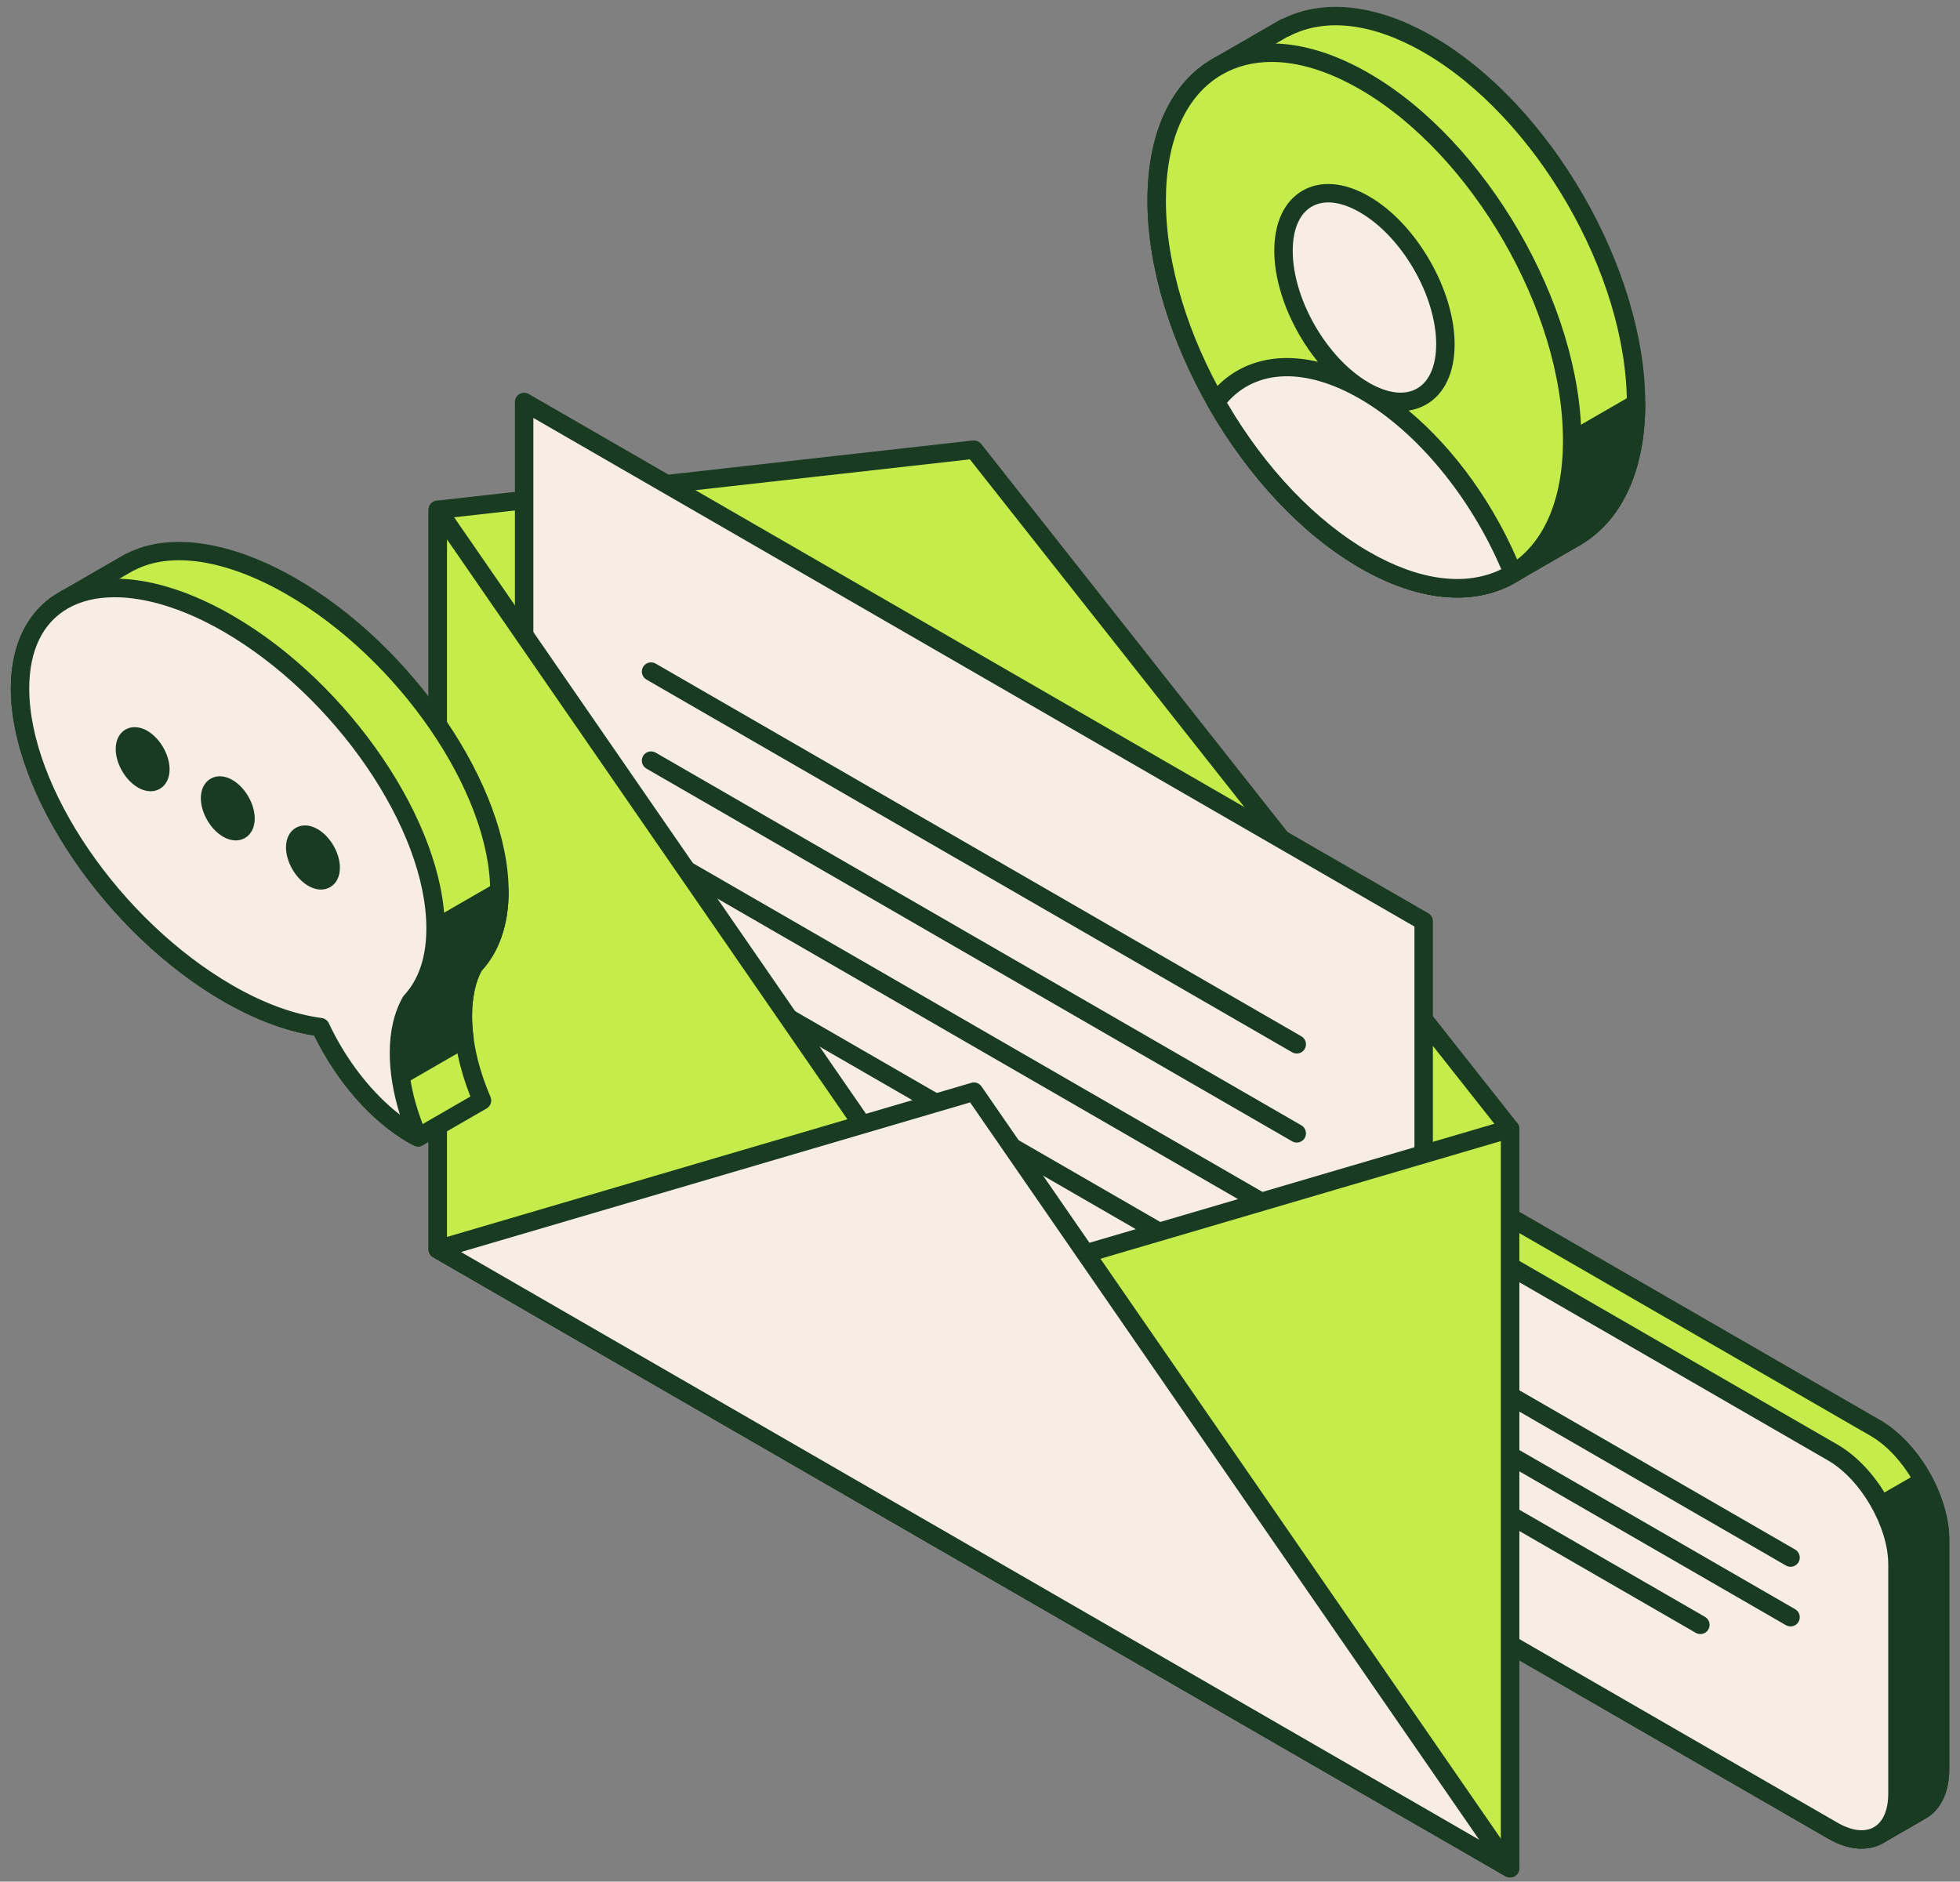 <svg width="176" height="169" viewBox="0 0 176 169" fill="none" xmlns="http://www.w3.org/2000/svg">
<rect x="0" y="0" width="176" height="169" fill="#808080" stroke="none"/>
<g clip-path="url(#clip0_4073_925)">
<path d="M168.391 128.245L135.033 108.984C133.462 108.079 132.041 107.979 130.993 108.545L130.987 108.532L127.093 110.778C126.041 111.386 125.39 112.683 125.39 114.532V135.091C125.39 138.79 127.995 143.295 131.209 145.153L164.567 164.41C166.139 165.319 167.558 165.409 168.602 164.854L168.611 164.862L168.68 164.824C168.68 164.824 168.682 164.824 168.684 164.82L172.501 162.617C173.555 162.013 174.211 160.712 174.211 158.863V138.304C174.209 134.609 171.602 130.1 168.391 128.246V128.245Z" fill="#C4EC4B"/>
<path d="M167.155 166.029C166.212 166.029 165.189 165.727 164.152 165.125L130.795 145.87C127.299 143.848 124.562 139.113 124.562 135.09V114.531C124.562 112.436 125.313 110.848 126.678 110.06L130.572 107.812C130.63 107.78 130.692 107.754 130.756 107.735C132.084 107.1 133.743 107.284 135.445 108.265L168.804 127.526C172.296 129.543 175.036 134.274 175.038 138.301V158.86C175.038 160.959 174.284 162.548 172.913 163.333L169.126 165.518C169.113 165.527 169.098 165.535 169.085 165.541V165.543C169.04 165.567 168.995 165.589 168.945 165.606C168.399 165.888 167.795 166.027 167.155 166.027V166.029ZM131.265 109.327L127.505 111.495C126.674 111.973 126.216 113.053 126.216 114.532V135.091C126.216 138.521 128.641 142.713 131.622 144.437L164.98 163.692C166.227 164.417 167.377 164.571 168.211 164.123C168.244 164.106 168.276 164.091 168.31 164.081L172.086 161.9C172.923 161.422 173.381 160.344 173.381 158.863V138.304C173.379 134.93 170.904 130.654 167.976 128.964L134.618 109.703C133.364 108.976 132.215 108.828 131.385 109.274C131.347 109.295 131.306 109.312 131.265 109.327Z" fill="#193B21"/>
<path d="M168.602 164.854L168.611 164.862L168.68 164.824C168.68 164.824 168.682 164.824 168.684 164.82L172.501 162.617C173.555 162.013 174.21 160.712 174.21 158.863V138.304C174.208 136.587 173.631 134.704 172.708 132.988L141.424 151.047L164.567 164.411C166.138 165.32 167.557 165.41 168.602 164.855V164.854Z" fill="#193B21"/>
<path d="M167.154 166.029C166.211 166.029 165.188 165.727 164.152 165.125L141.01 151.763C140.753 151.614 140.596 151.341 140.596 151.046C140.596 150.75 140.753 150.476 141.01 150.328L172.294 132.27C172.488 132.16 172.718 132.13 172.935 132.193C173.15 132.252 173.331 132.4 173.437 132.595C174.467 134.512 175.037 136.538 175.039 138.304V158.863C175.039 160.962 174.285 162.551 172.913 163.336L169.126 165.521C169.113 165.53 169.099 165.538 169.086 165.544V165.546C169.041 165.57 168.996 165.592 168.946 165.609C168.4 165.891 167.796 166.03 167.155 166.03L167.154 166.029ZM143.078 151.047L164.98 163.693C166.23 164.42 167.379 164.572 168.212 164.124C168.244 164.107 168.277 164.092 168.31 164.082L172.087 161.901C172.923 161.423 173.382 160.345 173.382 158.864V138.305C173.381 137.035 173.021 135.585 172.359 134.146L143.078 151.048V151.047Z" fill="#193B21"/>
<path d="M164.566 130.453L131.209 111.192C127.997 109.338 125.389 110.833 125.389 114.533V135.092C125.389 138.791 127.994 143.296 131.209 145.154L164.566 164.411C167.778 166.269 170.386 164.769 170.386 161.069V140.51C170.386 136.816 167.778 132.306 164.566 130.453Z" fill="#F7EDE5"/>
<path d="M167.172 166.04C166.228 166.04 165.202 165.733 164.152 165.126L130.795 145.871C127.299 143.849 124.562 139.115 124.562 135.091V114.532C124.562 112.439 125.312 110.853 126.675 110.066C128.039 109.273 129.797 109.424 131.623 110.473L164.981 129.734C168.476 131.752 171.215 136.485 171.215 140.509V161.068C171.215 163.163 170.463 164.75 169.099 165.536C168.519 165.872 167.868 166.039 167.172 166.039V166.04ZM128.61 111.221C128.198 111.221 127.825 111.313 127.502 111.499C126.673 111.977 126.216 113.055 126.216 114.532V135.091C126.216 138.521 128.641 142.713 131.622 144.437L164.98 163.692C166.269 164.442 167.437 164.582 168.271 164.104C169.101 163.626 169.558 162.548 169.558 161.069V140.51C169.558 137.139 167.083 132.86 164.152 131.17L130.794 111.909C130.005 111.453 129.26 111.222 128.61 111.222V111.221Z" fill="#193B21"/>
<path d="M152.686 146.761C152.546 146.761 152.404 146.725 152.273 146.652L134.574 136.435C134.178 136.207 134.043 135.7 134.271 135.303C134.498 134.909 135.005 134.776 135.402 135L153.101 145.217C153.497 145.445 153.633 145.951 153.403 146.348C153.25 146.613 152.972 146.762 152.686 146.762V146.761ZM160.784 146.075C160.644 146.075 160.502 146.039 160.371 145.966L134.575 131.076C134.179 130.848 134.044 130.341 134.272 129.944C134.499 129.548 135.006 129.419 135.403 129.641L161.199 144.531C161.595 144.759 161.731 145.265 161.502 145.662C161.349 145.927 161.07 146.076 160.784 146.076V146.075ZM160.784 140.717C160.644 140.717 160.502 140.681 160.371 140.608L134.575 125.709C134.179 125.479 134.044 124.974 134.272 124.577C134.499 124.182 135.006 124.05 135.403 124.274L161.199 139.173C161.595 139.403 161.731 139.907 161.502 140.304C161.349 140.569 161.07 140.718 160.784 140.718V140.717Z" fill="#193B21"/>
<path d="M128.258 3.987C123.263 1.103 118.738 0.762 115.387 2.513L115.372 2.488L115.065 2.664H115.063L109.345 5.966H109.347C105.961 7.902 103.865 12.07 103.863 18.015C103.863 29.883 112.213 44.329 122.521 50.278C127.779 53.312 132.518 53.537 135.909 51.463L141.239 48.385C141.378 48.312 141.511 48.233 141.644 48.152L141.713 48.114L141.709 48.105C144.925 46.101 146.911 42.019 146.911 36.247C146.913 24.379 138.561 9.937 128.258 3.988V3.987Z" fill="#C4EC4B"/>
<path d="M130.854 53.664C128.159 53.664 125.185 52.77 122.108 50.996C111.592 44.927 103.037 30.131 103.037 18.016C103.039 11.956 105.134 7.421 108.938 5.248L114.962 1.769C115.042 1.723 115.124 1.692 115.21 1.675C118.933 -0.157 123.703 0.403 128.672 3.27C139.187 9.342 147.741 24.135 147.739 36.247C147.739 42.04 145.793 46.472 142.256 48.74C142.216 48.776 142.169 48.809 142.12 48.837C141.93 48.952 141.78 49.035 141.628 49.117L136.324 52.183C134.704 53.172 132.856 53.666 130.854 53.666V53.664ZM115.594 3.315L109.759 6.684C106.493 8.55 104.694 12.575 104.692 18.015C104.692 29.603 112.876 43.755 122.936 49.56C127.743 52.336 132.199 52.763 135.478 50.757L140.826 47.668C140.966 47.595 141.081 47.528 141.193 47.459C141.217 47.44 141.245 47.42 141.273 47.403C144.376 45.47 146.084 41.508 146.084 36.247C146.086 24.663 137.904 10.512 127.844 4.705C123.291 2.076 119.003 1.558 115.771 3.246C115.714 3.276 115.654 3.3 115.594 3.315Z" fill="#193B21"/>
<path d="M135.909 51.463L141.24 48.385C141.378 48.312 141.512 48.233 141.645 48.152L141.714 48.114L141.71 48.105C144.925 46.101 146.911 42.019 146.911 36.247L122.567 50.3C127.808 53.313 132.528 53.532 135.91 51.464L135.909 51.463Z" fill="#193B21"/>
<path d="M130.853 53.663C128.168 53.663 125.211 52.776 122.154 51.017C121.898 50.868 121.739 50.597 121.739 50.3C121.739 50.002 121.897 49.73 122.153 49.582L146.497 35.529C146.754 35.383 147.069 35.383 147.325 35.529C147.581 35.678 147.739 35.951 147.739 36.247C147.739 42.04 145.792 46.472 142.256 48.74C142.215 48.776 142.169 48.809 142.12 48.837C141.929 48.952 141.78 49.035 141.628 49.117L136.332 52.175C134.706 53.169 132.854 53.663 130.852 53.663H130.853ZM124.27 50.272C128.564 52.395 132.506 52.575 135.477 50.757C135.483 50.755 135.489 50.751 135.495 50.745L140.826 47.667C140.966 47.594 141.08 47.527 141.192 47.458C141.216 47.439 141.244 47.419 141.272 47.402C144.081 45.652 145.747 42.24 146.038 37.705L124.27 50.272Z" fill="#193B21"/>
<path d="M141.175 39.556C141.175 51.424 132.825 56.226 122.522 50.278C112.214 44.329 103.864 29.883 103.864 18.015C103.868 6.147 112.218 1.344 122.522 7.298C132.825 13.247 141.181 27.688 141.175 39.556Z" fill="#C4EC4B"/>
<path d="M130.871 53.666C128.166 53.666 125.185 52.77 122.108 50.996C111.592 44.926 103.037 30.131 103.037 18.016C103.039 11.973 105.124 7.445 108.906 5.264C112.696 3.073 117.68 3.541 122.937 6.583C133.455 12.655 142.008 27.448 142.004 39.557C142.004 45.597 139.922 50.125 136.141 52.309C134.568 53.217 132.789 53.667 130.872 53.667L130.871 53.666ZM114.176 5.563C112.545 5.563 111.046 5.941 109.732 6.699C106.485 8.571 104.695 12.592 104.693 18.015C104.693 29.602 112.877 43.755 122.937 49.56C127.658 52.289 132.054 52.754 135.313 50.872C138.56 49 140.348 44.979 140.348 39.556C140.352 27.973 132.171 13.825 122.108 8.015C119.291 6.386 116.589 5.562 114.176 5.562V5.563Z" fill="#193B21"/>
<path d="M122.524 35.1C118.511 32.78 115.254 27.15 115.254 22.524C115.254 17.898 118.509 16.031 122.522 18.352C126.536 20.667 129.789 26.297 129.791 30.914C129.789 35.539 126.538 37.415 122.524 35.1ZM122.522 50.277C127.756 53.299 132.476 53.536 135.86 51.497C133.131 44.716 128.189 38.367 122.524 35.099C116.858 31.822 111.913 32.465 109.18 36.094C112.573 42.048 117.288 47.26 122.522 50.277Z" fill="#F7EDE5"/>
<path d="M130.854 53.664C128.156 53.664 125.181 52.77 122.109 50.996C116.932 48.011 112.085 42.863 108.461 36.505C108.298 36.219 108.32 35.861 108.518 35.598C110.776 32.602 114.328 31.543 118.34 32.496C116.005 29.627 114.426 25.829 114.426 22.525C114.426 19.986 115.327 18.067 116.965 17.123C118.606 16.18 120.727 16.356 122.937 17.636C127.17 20.076 130.617 26.034 130.619 30.914C130.618 33.459 129.716 35.38 128.079 36.324C127.586 36.608 127.049 36.792 126.48 36.874C130.68 40.379 134.331 45.481 136.628 51.19C136.78 51.568 136.635 51.998 136.288 52.207C134.673 53.179 132.838 53.664 130.854 53.664ZM110.181 36.172C113.627 42.055 118.141 46.797 122.936 49.56C127.426 52.153 131.612 52.694 134.81 51.127C132.012 44.572 127.195 38.748 122.11 35.817C117.23 32.992 112.815 33.14 110.18 36.172H110.181ZM122.94 34.383C124.613 35.348 126.146 35.532 127.25 34.889C128.354 34.253 128.962 32.839 128.963 30.913C128.961 26.561 125.885 21.245 122.109 19.068C120.433 18.096 118.896 17.917 117.792 18.556C116.689 19.191 116.082 20.601 116.082 22.524C116.082 26.878 119.158 32.198 122.938 34.381V34.383H122.939H122.94Z" fill="#193B21"/>
<path d="M87.457 40.385L39.31 45.79V112.201L135.597 167.789V101.38L87.457 40.385Z" fill="#C4EC4B"/>
<path d="M135.597 168.618C135.454 168.618 135.311 168.581 135.183 168.508L38.896 112.918C38.639 112.769 38.481 112.496 38.481 112.201V45.79C38.481 45.37 38.798 45.015 39.216 44.967L87.363 39.561C87.654 39.546 87.928 39.648 88.106 39.872L136.246 100.867C136.362 101.014 136.424 101.195 136.424 101.38V167.79C136.424 168.086 136.266 168.36 136.01 168.508C135.882 168.581 135.739 168.618 135.596 168.618H135.597ZM40.137 111.721L134.768 166.356V101.666L87.091 41.257L40.137 46.53V111.722V111.721Z" fill="#193B21"/>
<path d="M47.066 116.677L127.839 163.312V82.739L47.066 36.103V116.677Z" fill="#F7EDE5"/>
<path d="M127.839 164.141C127.696 164.141 127.553 164.104 127.425 164.031L46.652 117.395C46.396 117.246 46.238 116.973 46.238 116.678V36.103C46.238 35.808 46.396 35.534 46.652 35.386C46.909 35.24 47.224 35.24 47.481 35.386L128.253 82.022C128.51 82.171 128.667 82.444 128.667 82.739V163.312C128.667 163.608 128.51 163.882 128.253 164.03C128.125 164.103 127.982 164.14 127.839 164.14V164.141ZM47.894 116.199L127.01 161.879V83.217L47.894 37.536V116.199Z" fill="#193B21"/>
<path d="M116.444 118.61C116.303 118.61 116.161 118.574 116.03 118.5L58.046 85.024C57.651 84.795 57.516 84.289 57.744 83.892C57.971 83.497 58.477 83.364 58.874 83.589L116.859 117.065C117.254 117.294 117.389 117.8 117.161 118.197C117.008 118.462 116.73 118.611 116.444 118.611V118.61ZM116.444 110.613C116.303 110.613 116.161 110.577 116.03 110.504L58.046 77.027C57.651 76.799 57.516 76.292 57.744 75.895C57.971 75.5 58.477 75.367 58.874 75.592L116.859 109.068C117.254 109.297 117.389 109.803 117.161 110.2C117.008 110.465 116.73 110.614 116.444 110.614V110.613ZM116.444 102.617C116.303 102.617 116.161 102.581 116.03 102.508L58.046 69.031C57.651 68.803 57.516 68.296 57.744 67.899C57.971 67.504 58.477 67.374 58.874 67.596L116.859 101.072C117.254 101.301 117.389 101.807 117.161 102.204C117.008 102.469 116.73 102.618 116.444 102.618V102.617ZM116.444 94.62C116.303 94.62 116.161 94.584 116.03 94.511L58.046 61.034C57.651 60.806 57.516 60.299 57.744 59.902C57.971 59.508 58.477 59.377 58.874 59.599L116.859 93.076C117.254 93.304 117.389 93.81 117.161 94.207C117.008 94.472 116.73 94.621 116.444 94.621V94.62Z" fill="#193B21"/>
<path d="M87.457 115.533L39.31 45.79V112.2L135.597 167.789V101.38L87.457 115.533Z" fill="#C4EC4B"/>
<path d="M135.597 168.618C135.454 168.618 135.311 168.581 135.183 168.508L38.896 112.918C38.639 112.769 38.481 112.496 38.481 112.201V45.79C38.481 45.428 38.718 45.107 39.062 44.999C39.409 44.896 39.784 45.021 39.99 45.32L87.796 114.568L135.361 100.586C135.615 100.511 135.882 100.561 136.091 100.718C136.3 100.873 136.423 101.119 136.423 101.38V167.79C136.423 168.086 136.265 168.36 136.009 168.508C135.881 168.581 135.738 168.618 135.595 168.618H135.597ZM40.137 111.721L134.768 166.356V102.485L87.69 116.325C87.345 116.433 86.979 116.297 86.775 116.002L40.137 48.445V111.721Z" fill="#193B21"/>
<path d="M87.453 98.048L135.596 167.789L39.309 112.2L87.453 98.048Z" fill="#F7EDE5"/>
<path d="M135.595 168.617C135.453 168.617 135.311 168.581 135.181 168.508L38.894 112.918C38.608 112.752 38.447 112.431 38.486 112.101C38.526 111.773 38.758 111.499 39.075 111.407L87.219 97.254C87.565 97.148 87.932 97.284 88.135 97.578L136.277 167.32C136.497 167.639 136.466 168.066 136.203 168.351C136.043 168.525 135.821 168.617 135.595 168.617ZM41.396 112.45L132.827 165.236L87.112 99.011L41.396 112.45Z" fill="#193B21"/>
<path d="M26.19 52.683C20.32 49.295 15.091 48.693 11.67 50.491L11.664 50.478L5.849 53.834L5.857 53.849C3.324 55.222 1.8 57.927 1.798 61.833C1.8 71.004 10.148 83.258 20.456 89.21C23.45 90.938 26.267 91.922 28.779 92.254C30.665 96.284 33.687 99.942 37.102 101.914C37.255 102.002 37.401 102.067 37.55 102.147L43.284 98.836C42.2 96.321 41.561 93.695 41.561 91.255C41.561 89.375 41.956 87.832 42.628 86.64C44.042 85.113 44.848 82.907 44.846 80.061C44.846 70.888 36.495 58.632 26.19 52.682V52.683Z" fill="#C4EC4B"/>
<path d="M37.549 102.975C37.414 102.975 37.281 102.942 37.158 102.875C36.897 102.743 36.794 102.691 36.687 102.632C33.34 100.696 30.273 97.207 28.223 93.008C25.62 92.596 22.871 91.559 20.043 89.927C9.528 83.856 0.973 71.253 0.971 61.833C0.973 57.856 2.511 54.802 5.31 53.207C5.347 53.174 5.39 53.144 5.435 53.116L11.25 49.76C11.307 49.727 11.368 49.702 11.43 49.685C15.245 47.77 20.765 48.597 26.604 51.965C37.118 58.037 45.673 70.641 45.673 80.062C45.675 83.008 44.833 85.479 43.234 87.203C42.711 88.177 42.388 89.591 42.388 91.256C42.388 93.489 42.96 95.998 44.042 98.509C44.208 98.894 44.059 99.343 43.696 99.554L37.962 102.865C37.834 102.938 37.691 102.975 37.548 102.975H37.549ZM6.402 54.47C6.356 54.511 6.306 54.547 6.252 54.578C3.882 55.863 2.628 58.372 2.626 61.833C2.628 70.726 10.813 82.684 20.87 88.492C23.672 90.111 26.37 91.101 28.887 91.432C29.166 91.469 29.409 91.648 29.529 91.902C31.409 95.921 34.394 99.395 37.515 101.196L37.528 101.203L42.24 98.482C41.252 95.991 40.732 93.508 40.732 91.255C40.732 89.304 41.127 87.614 41.905 86.233C43.347 84.644 44.019 82.621 44.017 80.062C44.017 71.167 35.833 59.205 25.774 53.401C20.364 50.273 15.363 49.484 12.054 51.224C12.019 51.243 11.981 51.258 11.943 51.271L6.401 54.47H6.402Z" fill="#193B21"/>
<path d="M25.23 91.387C26.466 91.805 27.655 92.104 28.779 92.254C29.828 94.5 31.255 96.591 32.884 98.38L41.706 93.285C41.616 92.602 41.56 91.923 41.56 91.257C41.56 89.377 41.955 87.834 42.627 86.642C44.041 85.115 44.847 82.909 44.845 80.063L25.23 91.388L25.23 91.387Z" fill="#193B21"/>
<path d="M32.885 99.207C32.658 99.207 32.434 99.115 32.273 98.938C30.651 97.156 29.256 95.115 28.223 93.009C27.213 92.842 26.12 92.562 24.966 92.172C24.657 92.067 24.439 91.793 24.407 91.47C24.375 91.146 24.535 90.834 24.817 90.67L44.432 79.345C44.689 79.199 45.003 79.199 45.26 79.345C45.516 79.494 45.674 79.767 45.674 80.063C45.676 83.009 44.834 85.48 43.235 87.204C42.712 88.178 42.389 89.592 42.389 91.257C42.389 91.886 42.442 92.531 42.528 93.177C42.572 93.509 42.411 93.835 42.122 94.002L33.3 99.097C33.171 99.171 33.028 99.207 32.886 99.207H32.885ZM27.321 91.135C27.867 91.269 28.391 91.368 28.887 91.433C29.168 91.471 29.409 91.648 29.529 91.902C30.419 93.808 31.632 95.67 33.056 97.325L40.822 92.84C40.763 92.276 40.733 91.754 40.733 91.256C40.733 89.305 41.128 87.615 41.907 86.234C43.057 84.966 43.718 83.418 43.935 81.544L27.321 91.135Z" fill="#193B21"/>
<path d="M36.893 89.952C38.307 88.425 39.113 86.219 39.111 83.373C39.109 74.199 30.761 61.944 20.456 55.994C10.153 50.045 1.798 52.658 1.798 61.833C1.8 71.004 10.148 83.258 20.456 89.21C23.45 90.938 26.267 91.922 28.779 92.254C30.665 96.284 33.687 99.942 37.102 101.914C37.255 102.002 37.401 102.067 37.55 102.146C36.464 99.631 35.828 97.006 35.826 94.566C35.826 92.686 36.221 91.143 36.894 89.951L36.893 89.952Z" fill="#F7EDE5"/>
<path d="M37.549 102.975C37.415 102.975 37.281 102.942 37.158 102.875C36.897 102.743 36.793 102.691 36.687 102.632C33.34 100.696 30.273 97.207 28.223 93.008C25.62 92.596 22.871 91.559 20.043 89.927C9.528 83.856 0.973 71.253 0.971 61.833C0.971 57.873 2.493 54.814 5.258 53.218C9.084 51.01 14.775 51.76 20.87 55.276C31.382 61.346 39.937 73.949 39.939 83.373C39.941 86.278 39.122 88.718 37.569 90.438C36.961 91.552 36.652 92.941 36.652 94.566C36.654 96.806 37.226 99.314 38.308 101.819C38.448 102.142 38.367 102.517 38.109 102.756C37.953 102.899 37.751 102.974 37.549 102.974V102.975ZM10.294 53.64C8.689 53.64 7.259 53.974 6.086 54.651C3.823 55.957 2.626 58.443 2.626 61.833C2.628 70.726 10.813 82.684 20.87 88.492C23.672 90.111 26.37 91.1 28.887 91.432C29.166 91.469 29.409 91.648 29.529 91.902C31.083 95.224 33.394 98.175 35.911 100.116C35.312 98.2 34.998 96.317 34.998 94.566C34.998 92.613 35.393 90.923 36.175 89.544C36.206 89.488 36.244 89.436 36.288 89.388C37.614 87.955 38.287 85.931 38.285 83.373C38.283 74.477 30.099 62.516 20.043 56.711C16.537 54.685 13.139 53.64 10.295 53.64H10.294Z" fill="#193B21"/>
<path d="M20.456 74.439C19.576 73.928 18.863 72.697 18.863 71.684C18.861 70.669 19.577 70.259 20.456 70.769C21.335 71.275 22.046 72.508 22.046 73.521C22.046 74.534 21.335 74.944 20.456 74.44V74.439ZM14.402 69.108C14.402 68.095 13.688 66.86 12.811 66.353C11.929 65.845 11.219 66.254 11.219 67.268C11.219 68.282 11.93 69.514 12.811 70.023C13.688 70.529 14.402 70.122 14.402 69.109V69.108ZM29.694 77.934C29.694 76.921 28.983 75.688 28.104 75.182C27.225 74.673 26.509 75.085 26.509 76.097C26.509 77.109 27.225 78.341 28.104 78.85C28.979 79.356 29.694 78.947 29.694 77.934Z" fill="#193B21"/>
<path d="M28.816 79.894C28.452 79.894 28.066 79.785 27.689 79.566C26.544 78.905 25.681 77.413 25.681 76.098C25.681 75.312 26.002 74.675 26.562 74.353C27.123 74.029 27.834 74.068 28.519 74.467C29.66 75.125 30.523 76.616 30.523 77.935C30.523 78.722 30.202 79.358 29.643 79.679C29.393 79.823 29.113 79.894 28.817 79.894H28.816ZM27.391 75.792H27.376C27.383 75.796 27.337 75.893 27.337 76.098C27.337 76.818 27.889 77.771 28.519 78.135C28.695 78.237 28.807 78.258 28.829 78.239C28.819 78.237 28.867 78.137 28.867 77.935C28.867 77.211 28.317 76.261 27.692 75.9C27.537 75.81 27.434 75.793 27.392 75.793L27.391 75.792ZM21.17 75.482C20.806 75.482 20.421 75.373 20.044 75.156C20.043 75.156 20.041 75.154 20.04 75.154C18.897 74.49 18.035 72.999 18.035 71.684C18.033 70.9 18.353 70.261 18.912 69.938C19.47 69.613 20.186 69.654 20.87 70.053C22.011 70.711 22.874 72.202 22.874 73.521C22.874 74.306 22.554 74.941 21.997 75.265C21.747 75.409 21.464 75.483 21.169 75.483L21.17 75.482ZM20.869 73.721C21.05 73.827 21.16 73.829 21.182 73.827C21.172 73.823 21.219 73.725 21.219 73.52C21.219 72.796 20.669 71.846 20.044 71.485C19.865 71.38 19.75 71.378 19.728 71.378C19.738 71.382 19.692 71.479 19.692 71.681C19.692 72.403 20.241 73.354 20.87 73.72L20.869 73.721ZM13.525 71.067C13.161 71.067 12.774 70.957 12.396 70.739C11.252 70.077 10.39 68.585 10.39 67.267C10.39 66.48 10.709 65.847 11.268 65.523C11.827 65.2 12.541 65.243 13.223 65.635C14.366 66.297 15.228 67.789 15.228 69.107C15.228 69.892 14.908 70.527 14.35 70.849C14.1 70.993 13.82 71.066 13.525 71.066V71.067ZM12.097 66.962C12.081 66.962 12.047 66.923 12.045 67.268C12.045 67.993 12.596 68.943 13.225 69.305C13.402 69.411 13.514 69.415 13.537 69.413C13.527 69.409 13.574 69.311 13.574 69.109C13.574 68.398 13.013 67.428 12.396 67.072C12.241 66.982 12.137 66.963 12.097 66.963V66.962Z" fill="#193B21"/>
</g>
<defs>
<clipPath id="clip0_4073_925">
<rect width="175" height="169" fill="white" transform="translate(0.5)"/>
</clipPath>
</defs>
</svg>
